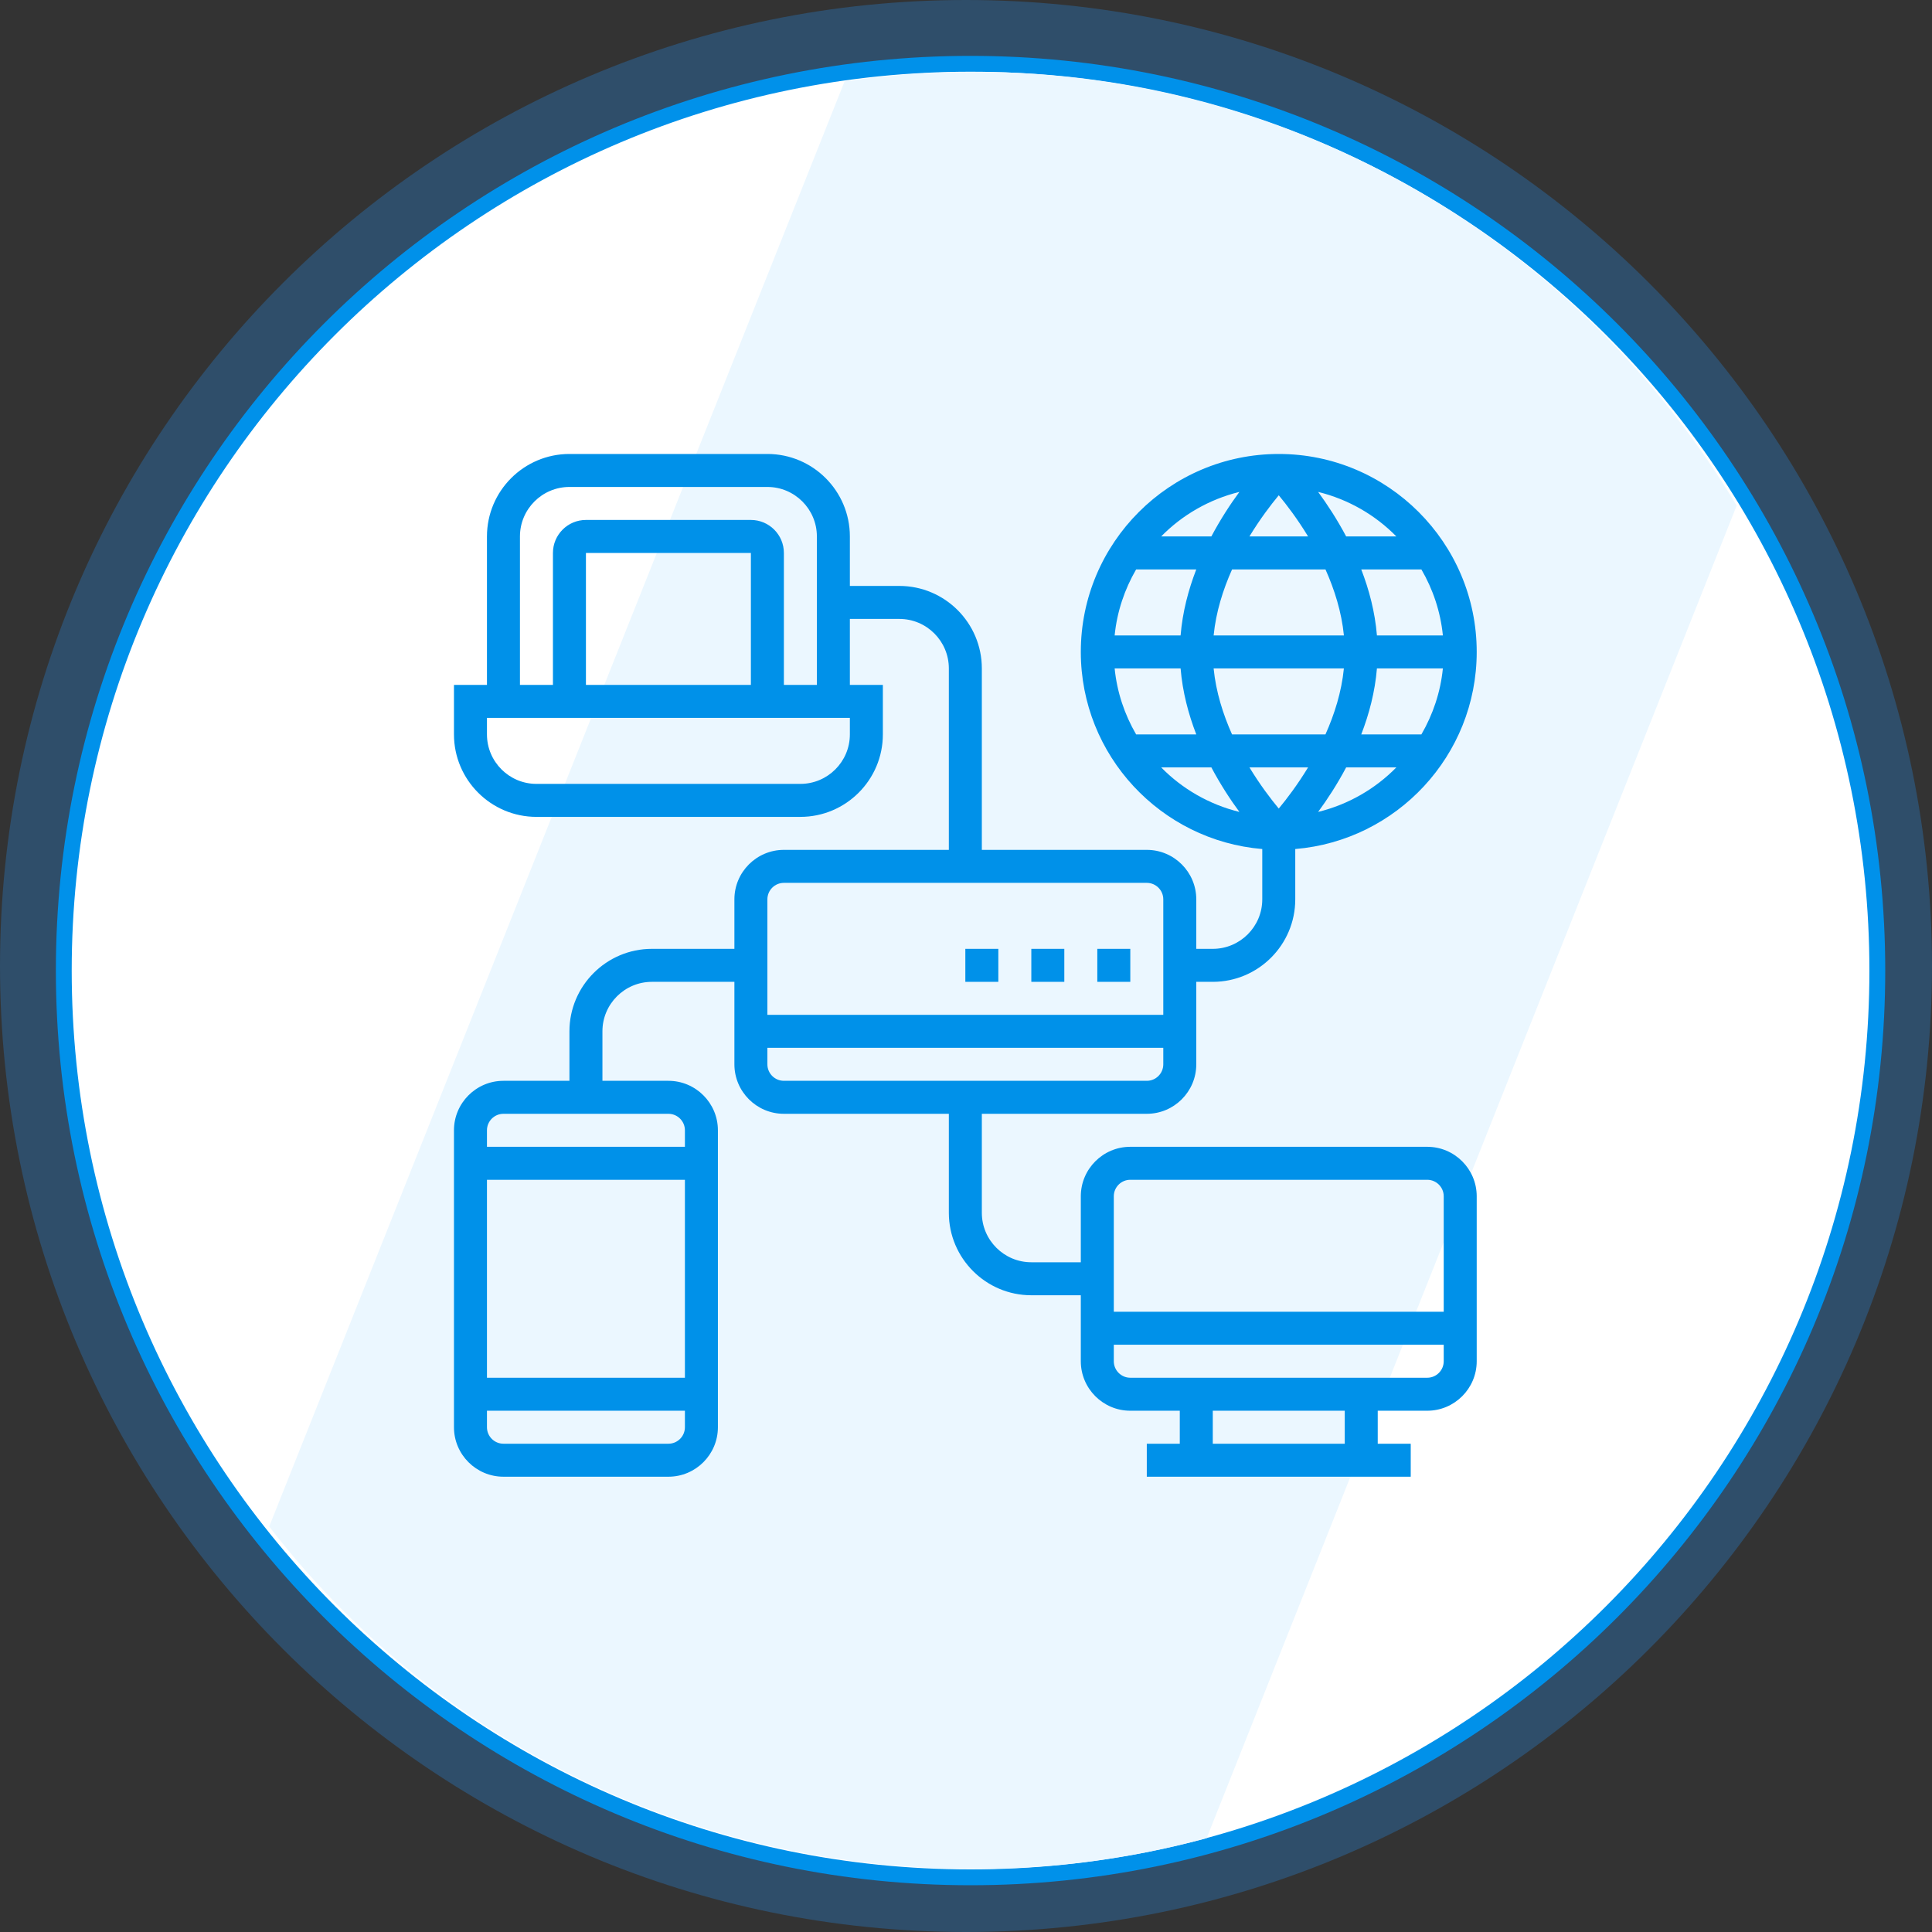 <?xml version="1.0" encoding="UTF-8"?> <svg xmlns="http://www.w3.org/2000/svg" width="366" height="366" viewBox="0 0 366 366" fill="none"><rect x="0" y="0" width="366" height="366" fill="#333333" stroke="none"/><path opacity="0.302" d="M183 0C284.064 0 366 81.936 366 183C366 284.064 284.064 366 183 366C81.936 366 0 284.064 0 183C0 81.936 81.936 0 183 0Z" fill="#258DEA"></path><path d="M183.863 12.085C278.73 12.085 355.642 88.997 355.642 183.863C355.642 278.73 278.73 355.642 183.863 355.642C88.997 355.642 12.085 278.73 12.085 183.863C12.085 88.997 88.997 12.085 183.863 12.085Z" fill="white"></path><path fill-rule="evenodd" clip-rule="evenodd" d="M183.863 13.585C89.825 13.585 13.585 89.825 13.585 183.863C13.585 277.901 89.825 354.142 183.863 354.142C277.901 354.142 354.142 277.901 354.142 183.863C354.142 89.825 277.901 13.585 183.863 13.585ZM10.585 183.863C10.585 88.168 88.168 10.585 183.863 10.585C279.558 10.585 357.142 88.168 357.142 183.863C357.142 279.558 279.558 357.142 183.863 357.142C88.168 357.142 10.585 279.558 10.585 183.863Z" fill="#0091EA"></path><path d="M51 289.186L159.992 15.432C168.056 14.237 176.305 13.617 184.697 13.617C245.884 13.617 299.458 46.53 329 95.778L228.59 348.228C214.595 352.028 199.881 354.055 184.697 354.055C130.537 354.055 81.843 329.263 51 289.186Z" fill="#EBF7FF"></path><path d="M207.875 179.75H214.125V186H207.875V179.75Z" fill="#0091E9"></path><path d="M195.375 179.75H201.625V186H195.375V179.75Z" fill="#0091E9"></path><path d="M182.875 179.75H189.125V186H182.875V179.75Z" fill="#0091E9"></path><path d="M270.375 217.25H214.125C208.956 217.25 204.75 221.456 204.75 226.625V239.125H195.375C190.206 239.125 186 234.919 186 229.75V211H217.25C222.419 211 226.625 206.794 226.625 201.625V186H229.75C238.366 186 245.375 178.991 245.375 170.375V160.841C264.591 159.244 279.75 143.122 279.75 123.5C279.75 102.822 262.928 86 242.25 86C221.572 86 204.75 102.822 204.75 123.5C204.75 143.122 219.909 159.244 239.125 160.841V170.375C239.125 175.544 234.919 179.75 229.75 179.75H226.625V170.375C226.625 165.206 222.419 161 217.25 161H186V126.625C186 118.009 178.991 111 170.375 111H161V101.625C161 93.009 153.991 86 145.375 86H107.875C99.259 86 92.25 93.009 92.25 101.625V129.75H86V139.125C86 147.741 93.009 154.75 101.625 154.75H151.625C160.241 154.75 167.25 147.741 167.25 139.125V129.75H161V117.25H170.375C175.544 117.25 179.75 121.456 179.75 126.625V161H148.5C143.331 161 139.125 165.206 139.125 170.375V179.75H123.5C114.884 179.75 107.875 186.759 107.875 195.375V204.75H95.375C90.206 204.75 86 208.956 86 214.125V270.375C86 275.544 90.206 279.75 95.375 279.75H126.625C131.794 279.75 136 275.544 136 270.375V214.125C136 208.956 131.794 204.75 126.625 204.75H114.125V195.375C114.125 190.206 118.331 186 123.5 186H139.125V201.625C139.125 206.794 143.331 211 148.5 211H179.75V229.75C179.75 238.366 186.759 245.375 195.375 245.375H204.75V257.875C204.75 263.044 208.956 267.25 214.125 267.25H223.5V273.5H217.25V279.75H267.25V273.5H261V267.25H270.375C275.544 267.25 279.75 263.044 279.75 257.875V226.625C279.75 221.456 275.544 217.25 270.375 217.25ZM211.159 126.625H223.653C224.019 131.072 225.134 135.275 226.622 139.125H215.228C213.05 135.375 211.609 131.147 211.159 126.625ZM251.1 107.875C252.8 111.675 254.147 115.909 254.591 120.375H229.912C230.356 115.909 231.703 111.675 233.403 107.875H251.1ZM236.694 101.625C238.713 98.306 240.759 95.619 242.25 93.828C243.741 95.619 245.787 98.306 247.806 101.625H236.694ZM273.341 120.375H260.847C260.481 115.928 259.366 111.725 257.878 107.875H269.272C271.45 111.625 272.891 115.853 273.341 120.375ZM273.341 126.625C272.891 131.147 271.447 135.375 269.272 139.125H257.878C259.366 135.275 260.481 131.072 260.847 126.625H273.341ZM223.653 120.375H211.159C211.609 115.853 213.053 111.625 215.228 107.875H226.622C225.134 111.725 224.019 115.928 223.653 120.375ZM229.909 126.625H254.588C254.144 131.091 252.797 135.325 251.097 139.125H233.397C231.7 135.325 230.353 131.091 229.909 126.625ZM247.806 145.375C245.787 148.694 243.741 151.381 242.25 153.172C240.759 151.381 238.713 148.694 236.694 145.375H247.806ZM249.706 153.812C251.403 151.513 253.278 148.656 255.019 145.375H264.528C260.531 149.447 255.425 152.406 249.706 153.812ZM264.528 101.625H255.019C253.275 98.344 251.4 95.487 249.706 93.188C255.425 94.594 260.531 97.553 264.528 101.625ZM234.794 93.188C233.097 95.487 231.222 98.344 229.481 101.625H219.972C223.969 97.553 229.075 94.594 234.794 93.188ZM219.972 145.375H229.481C231.225 148.656 233.1 151.513 234.794 153.812C229.075 152.406 223.969 149.447 219.972 145.375ZM161 139.125C161 144.294 156.794 148.5 151.625 148.5H101.625C96.456 148.5 92.25 144.294 92.25 139.125V136H161V139.125ZM142.25 129.75H111V104.75H142.25V129.75ZM148.5 129.75V104.75C148.5 101.303 145.697 98.5 142.25 98.5H111C107.553 98.5 104.75 101.303 104.75 104.75V129.75H98.5V101.625C98.5 96.456 102.706 92.25 107.875 92.25H145.375C150.544 92.25 154.75 96.456 154.75 101.625V129.75H148.5ZM92.25 223.5H129.75V261H92.25V223.5ZM126.625 273.5H95.375C93.653 273.5 92.25 272.1 92.25 270.375V267.25H129.75V270.375C129.75 272.1 128.347 273.5 126.625 273.5ZM129.75 214.125V217.25H92.25V214.125C92.25 212.4 93.653 211 95.375 211H126.625C128.347 211 129.75 212.4 129.75 214.125ZM148.5 167.25H217.25C218.972 167.25 220.375 168.653 220.375 170.375V192.25H145.375V170.375C145.375 168.653 146.778 167.25 148.5 167.25V167.25ZM145.375 201.625V198.5H220.375V201.625C220.375 203.35 218.972 204.75 217.25 204.75H148.5C146.778 204.75 145.375 203.35 145.375 201.625V201.625ZM214.125 223.5H270.375C272.097 223.5 273.5 224.9 273.5 226.625V248.5H211V226.625C211 224.9 212.403 223.5 214.125 223.5ZM254.75 273.5H229.75V267.25H254.75V273.5ZM270.375 261H214.125C212.403 261 211 259.6 211 257.875V254.75H273.5V257.875C273.5 259.6 272.097 261 270.375 261Z" fill="#0091E9"></path></svg> 